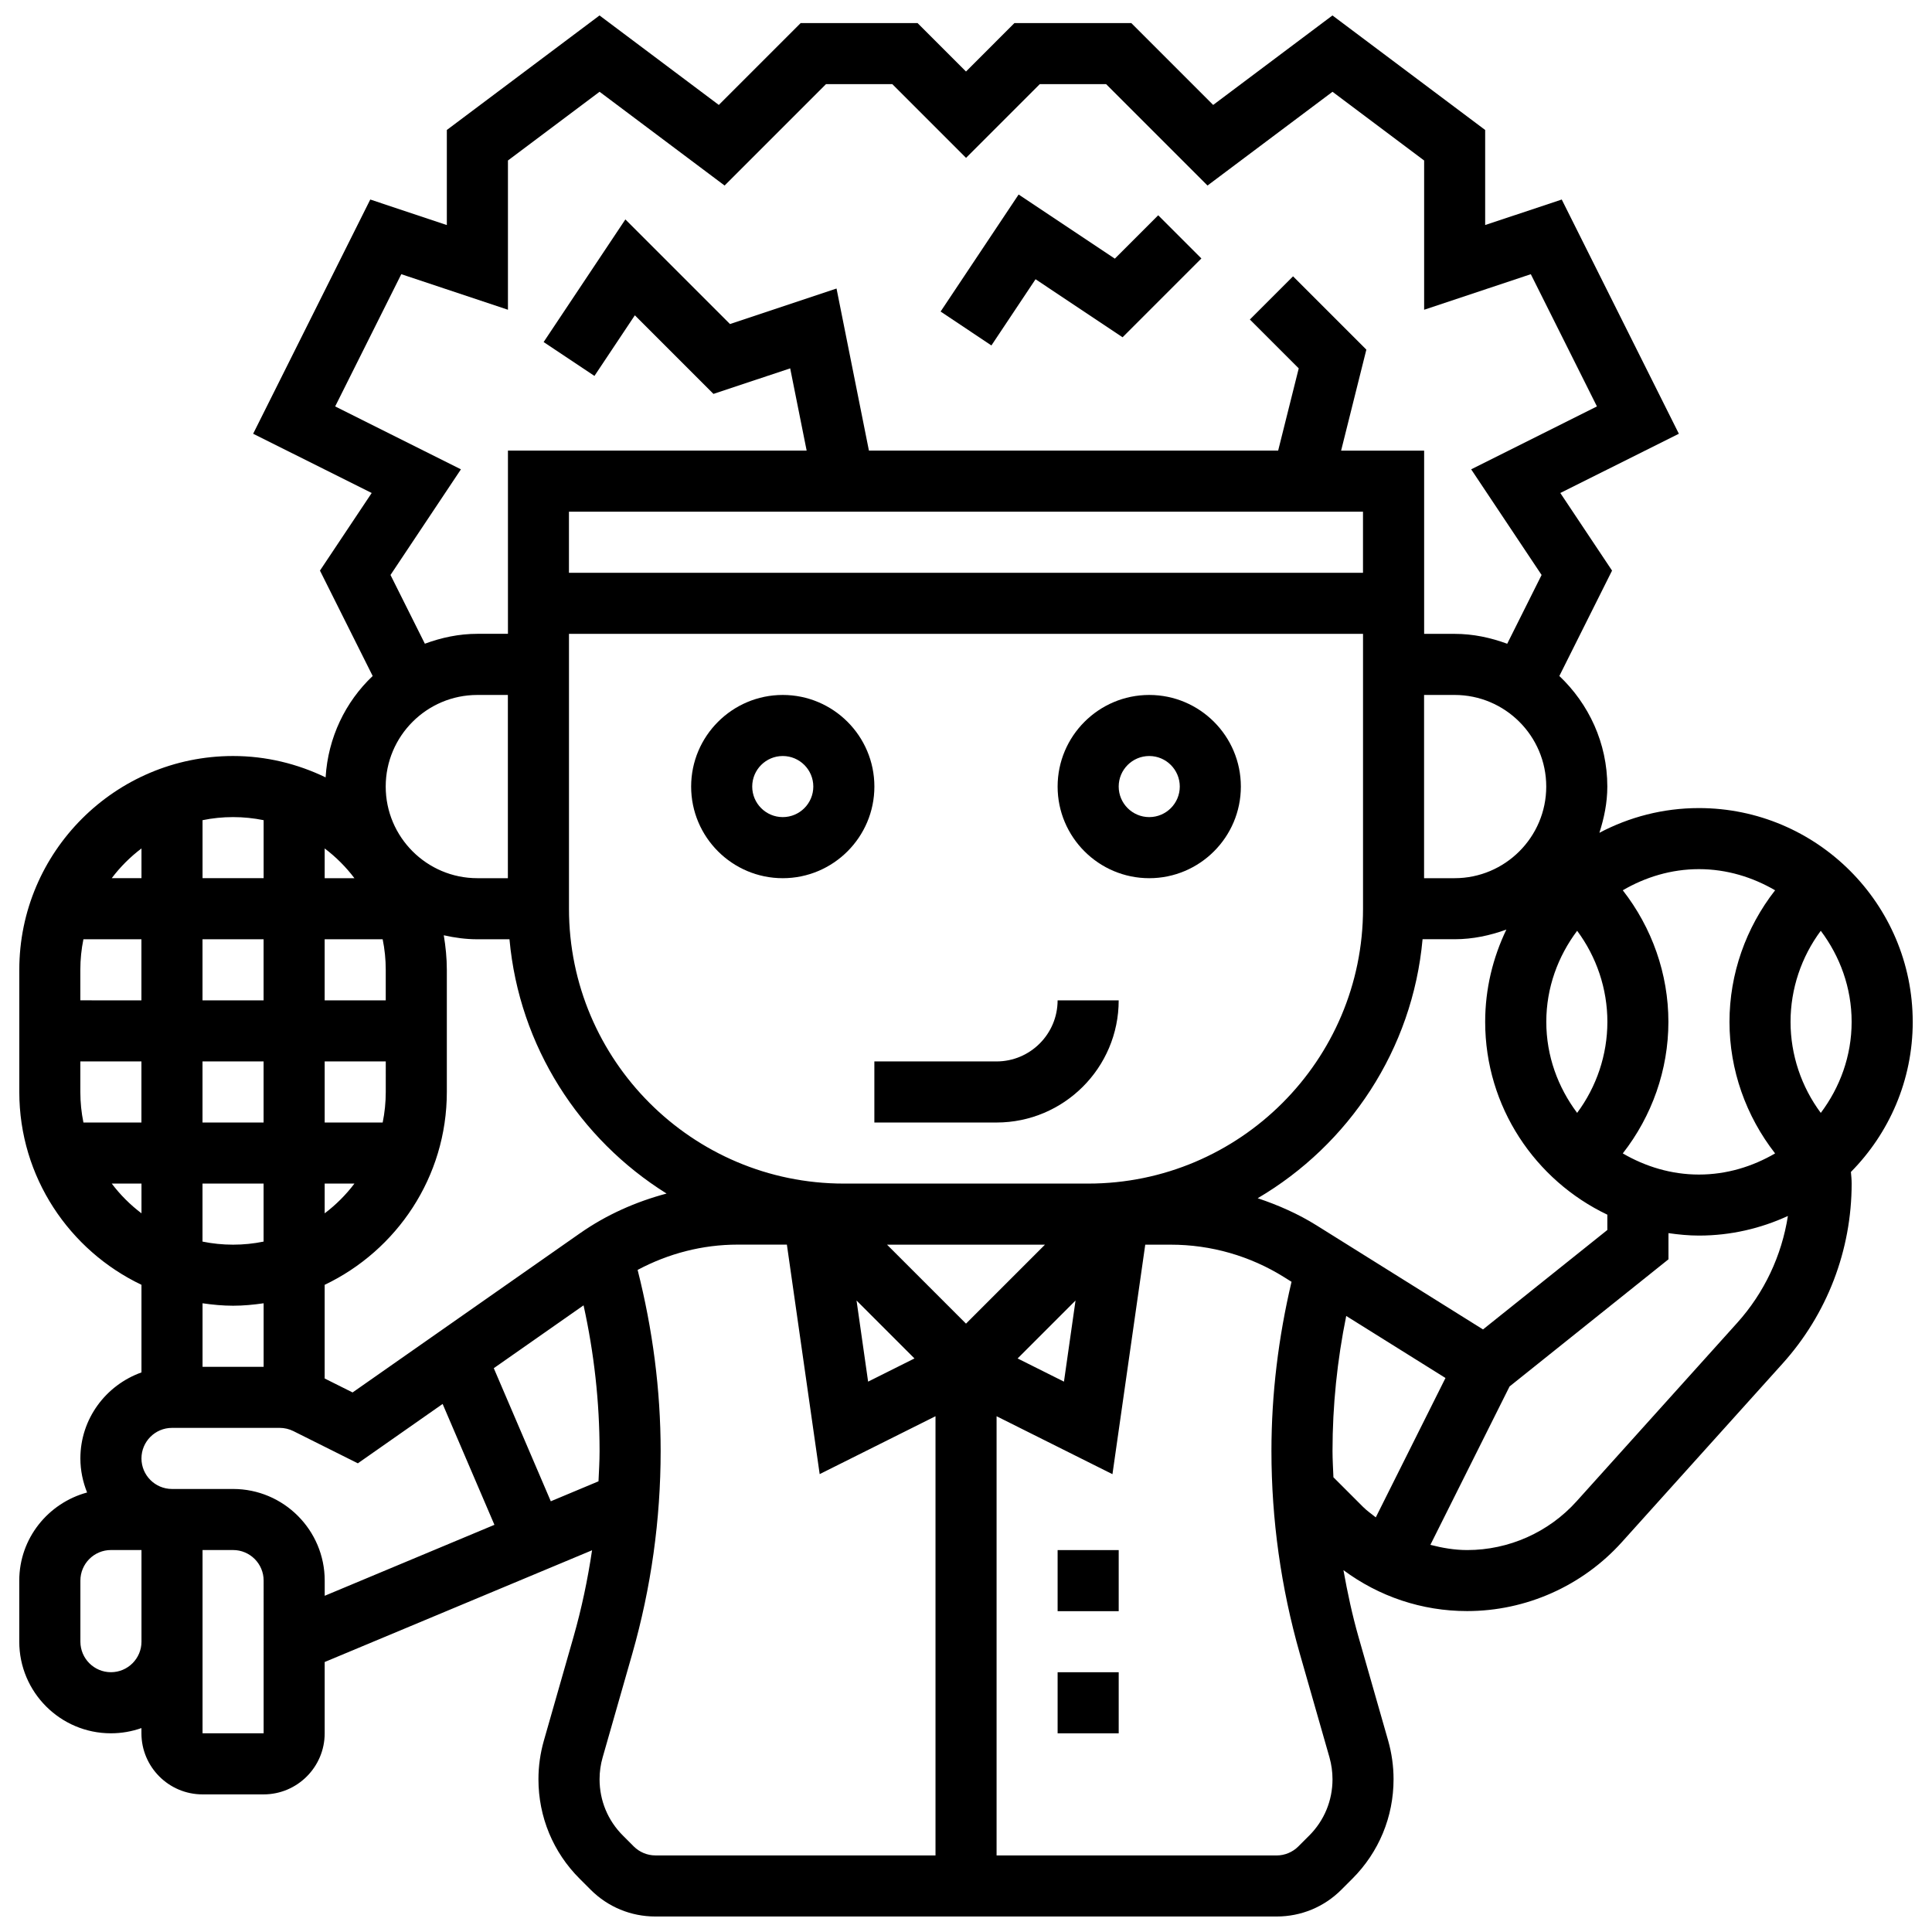 <?xml version="1.0" encoding="UTF-8"?>
<!-- Uploaded to: ICON Repo, www.svgrepo.com, Generator: ICON Repo Mixer Tools -->
<svg width="800px" height="800px" version="1.1" viewBox="144 144 512 512" xmlns="http://www.w3.org/2000/svg">
 <defs>
  <clipPath id="a">
   <path d="m149 148.09h502v503.81h-502z"/>
  </clipPath>
 </defs>
 <g clip-path="url(#a)">
  <path d="m650.89 414.8c0-31.242-25.422-56.652-56.652-56.652-9.527 0-18.492 2.387-26.383 6.555 1.246-3.891 2.102-7.957 2.102-12.254 0-11.551-4.93-21.926-12.715-29.305l13.969-27.93-13.711-20.566 31.418-15.699-31.039-62.074-20.293 6.762v-25.191l-40.469-30.352-31.613 23.715-21.691-21.691h-30.98l-12.832 12.836-12.836-12.836h-30.98l-21.691 21.691-31.613-23.715-40.465 30.352v25.195l-20.289-6.766-31.039 62.074 31.418 15.699-13.711 20.566 13.969 27.93c-7.227 6.848-11.832 16.316-12.473 26.871-7.438-3.594-15.734-5.664-24.523-5.664-31.23 0-56.652 25.414-56.652 56.652v32.375c0 22.539 13.266 41.996 32.375 51.109v23.219c-9.395 3.352-16.188 12.254-16.188 22.789 0 3.195 0.656 6.231 1.781 9.031-10.328 2.801-17.977 12.156-17.977 23.348v16.188c0 13.387 10.895 24.281 24.281 24.281 2.84 0 5.566-0.492 8.094-1.383v1.383c0 8.926 7.258 16.188 16.188 16.188h16.188c8.926 0 16.188-7.258 16.188-16.188v-18.891l70.855-29.613c-1.148 7.738-2.762 15.41-4.914 22.961l-7.859 27.492c-0.949 3.328-1.434 6.773-1.434 10.23 0 9.961 3.875 19.336 10.926 26.367l2.891 2.891c4.582 4.59 10.684 7.113 17.164 7.113h164.65c6.484 0 12.586-2.523 17.164-7.113l2.891-2.891c7.043-7.043 10.926-16.406 10.926-26.375 0-3.457-0.484-6.902-1.434-10.246l-7.859-27.484c-1.66-5.828-2.922-11.734-3.988-17.684 9.438 7.008 20.801 10.852 32.77 10.852 15.621 0 30.559-6.66 41.008-18.266l42.57-47.297c11.828-13.113 18.332-30.066 18.332-47.727 0-1.035-0.098-2.055-0.195-3.082 10.121-10.238 16.383-24.289 16.383-39.781zm-16.188 0c0 9.074-3.109 17.375-8.176 24.133-5.148-6.93-8.012-15.379-8.012-24.133 0-8.75 2.863-17.207 8.012-24.133 5.07 6.758 8.176 15.051 8.176 24.133zm-20.281-34.867c-7.734 9.898-12.09 22.145-12.09 34.867 0 12.723 4.363 24.969 12.09 34.867-5.965 3.473-12.805 5.602-20.184 5.602-7.383 0-14.219-2.137-20.184-5.602 7.734-9.898 12.09-22.145 12.09-34.867 0-12.723-4.363-24.969-12.09-34.867 5.965-3.473 12.805-5.602 20.184-5.602 7.383 0.004 14.219 2.133 20.184 5.602zm-77.41 116.38-44.133-27.59c-4.894-3.059-10.164-5.367-15.578-7.18 24.133-14.188 41.043-39.359 43.695-68.641l8.496 0.004c4.832 0 9.414-0.996 13.711-2.559-3.562 7.422-5.617 15.684-5.617 24.449 0 22.539 13.266 41.996 32.375 51.109v4.055zm-239.31-25.484-60.262 42.184-7.398-3.699v-24.82c19.109-9.113 32.375-28.57 32.375-51.109v-32.375c0-3.125-0.316-6.168-0.809-9.152 2.875 0.648 5.836 1.059 8.902 1.059h8.508c2.582 28.441 18.598 52.996 41.633 67.387-8.148 2.176-15.918 5.606-22.949 10.527zm-132.41-37.449v-8.094h16.188v16.188h-15.371c-0.535-2.613-0.816-5.324-0.816-8.094zm0.816-40.465h15.371v16.188l-16.188-0.004v-8.094c0-2.766 0.281-5.477 0.816-8.09zm104.39-64.746h8.094v48.559h-8.094c-13.387 0-24.281-10.895-24.281-24.281 0.004-13.387 10.895-24.277 24.281-24.277zm234.71-48.562v16.188h-210.43v-16.188zm48.562 72.84c0 13.387-10.895 24.281-24.281 24.281h-8.094v-48.559h8.094c13.387 0 24.281 10.891 24.281 24.277zm-153.77 142.33-20.93-20.93h41.859zm32.371-37.117h-64.746c-40.168 0-72.84-32.68-72.84-72.84v-72.84h210.43v72.84c0 40.16-32.672 72.84-72.84 72.84zm-186.14-24.281c0 2.769-0.285 5.481-0.816 8.094h-15.371v-16.188h16.188zm-8.305-56.652h-7.883v-7.883c2.984 2.258 5.625 4.894 7.883 7.883zm7.484 16.188c0.535 2.613 0.816 5.324 0.816 8.094v8.094h-16.188v-16.188zm-31.555 16.184h-16.188v-16.188h16.188zm-16.188 16.188h16.188v16.188h-16.188zm16.188 32.375v15.371c-2.613 0.535-5.324 0.816-8.094 0.816-2.769 0-5.481-0.285-8.094-0.816v-15.371zm16.188 0h7.883c-2.258 2.988-4.906 5.625-7.883 7.883zm156.3 46.34-12.285 6.144-3.066-21.496zm42.684-15.352-3.066 21.496-12.285-6.144zm132.93-49.727c-5.066-6.758-8.172-15.051-8.172-24.125s3.109-17.375 8.176-24.133c5.148 6.93 8.012 15.379 8.012 24.133-0.004 8.75-2.867 17.199-8.016 24.125zm-314.47-142.55 18.664-27.996-33.328-16.672 17.523-35.043 28.266 9.422v-39.555l24.281-18.211 33.133 24.848 26.871-26.871h17.578l19.539 19.539 19.539-19.539h17.578l26.871 26.871 33.129-24.844 24.281 18.211v39.551l28.27-9.422 17.523 35.043-33.328 16.672 18.664 27.996-9.113 18.227c-4.363-1.609-9.008-2.621-13.922-2.621h-8.094v-48.559h-22.004l6.691-26.766-19.426-19.426-11.445 11.445 12.949 12.949-5.453 21.793h-108.45l-8.586-42.953-28.23 9.414-27.727-27.727-21.664 32.496 13.469 8.977 10.707-16.066 20.832 20.832 20.332-6.773 4.363 21.797-79.16-0.004v48.559h-8.094c-4.914 0-9.559 1.012-13.922 2.621zm-33.621 64.98v15.371h-16.188v-15.371c2.613-0.535 5.324-0.816 8.094-0.816 2.769 0 5.481 0.285 8.094 0.816zm-32.371 7.488v7.883h-7.883c2.258-2.988 4.894-5.625 7.883-7.883zm-7.883 88.816h7.883v7.883c-2.988-2.258-5.625-4.898-7.883-7.883zm32.16 32.371c2.75 0 5.438-0.266 8.094-0.648v16.836h-16.188v-16.836c2.656 0.383 5.344 0.648 8.094 0.648zm-24.277 89.027c0 4.461-3.625 8.094-8.094 8.094s-8.094-3.633-8.094-8.094v-16.188c0-4.461 3.625-8.094 8.094-8.094h8.094zm32.371 24.281h-16.188v-48.562h8.094c4.469 0 8.094 3.633 8.094 8.094zm-8.094-64.746h-16.188c-4.469 0-8.094-3.633-8.094-8.094 0-4.461 3.625-8.094 8.094-8.094h28.555c1.246 0 2.5 0.301 3.609 0.852l17.086 8.539 22.469-15.734 13.727 32.035-44.977 18.805v-4.031c0-13.383-10.895-24.277-24.281-24.277zm84.195 3.262-15.109-35.27 23.793-16.656c2.793 12.664 4.242 25.605 4.242 38.602 0 2.688-0.16 5.359-0.285 8.035zm22 91.484-2.891-2.898c-3.992-3.981-6.184-9.273-6.184-14.922 0-1.957 0.273-3.91 0.816-5.793l7.859-27.484c4.984-17.477 7.512-35.547 7.512-53.711 0-16.211-2.129-32.309-6.102-47.992 8.148-4.34 17.164-6.703 26.516-6.703h13.039l8.691 60.82 30.695-15.34v116.39h-74.23c-2.133 0-4.211-0.863-5.723-2.371zm178.98-2.887-2.891 2.891c-1.512 1.504-3.594 2.371-5.723 2.371l-74.227-0.004v-116.39l30.707 15.352 8.691-60.82h6.781c10.625 0 21.012 2.977 30.02 8.609l1.965 1.23c-3.473 14.699-5.324 29.742-5.324 44.844 0 18.16 2.535 36.234 7.519 53.707l7.859 27.477c0.531 1.895 0.805 3.848 0.805 5.805 0 5.648-2.191 10.941-6.184 14.934zm6.184-101.92c0-12.027 1.238-24.02 3.633-35.789l26.305 16.438-18.469 36.938c-1.125-0.906-2.316-1.715-3.352-2.75l-7.875-7.875c-0.086-2.32-0.242-4.637-0.242-6.961zm107.24-33.957-42.57 47.297c-7.383 8.207-17.949 12.91-28.98 12.91-3.352 0-6.598-0.566-9.754-1.383l20.984-41.973 42.109-33.695v-6.938c2.656 0.379 5.34 0.648 8.094 0.648 8.41 0 16.371-1.895 23.559-5.195-1.641 10.488-6.246 20.332-13.441 28.328z"/>
 </g>
 <path d="m351.44 328.17c-13.387 0-24.281 10.895-24.281 24.281s10.895 24.281 24.281 24.281 24.281-10.895 24.281-24.281c0-13.391-10.895-24.281-24.281-24.281zm0 32.371c-4.469 0-8.094-3.633-8.094-8.094 0-4.461 3.625-8.094 8.094-8.094s8.094 3.633 8.094 8.094c0 4.461-3.625 8.094-8.094 8.094z"/>
 <path d="m448.56 328.17c-13.387 0-24.281 10.895-24.281 24.281s10.895 24.281 24.281 24.281c13.387 0 24.281-10.895 24.281-24.281 0-13.391-10.895-24.281-24.281-24.281zm0 32.371c-4.469 0-8.094-3.633-8.094-8.094 0-4.461 3.625-8.094 8.094-8.094s8.094 3.633 8.094 8.094c0 4.461-3.625 8.094-8.094 8.094z"/>
 <path d="m408.09 425.29h-32.375v16.188h32.375c17.855 0 32.375-14.52 32.375-32.375h-16.188c-0.004 8.93-7.262 16.188-16.188 16.188z"/>
 <path d="m424.28 587.16h16.188v16.188h-16.188z"/>
 <path d="m424.28 554.79h16.188v16.188h-16.188z"/>
 <path d="m418.43 218 23.066 15.379 20.883-20.883-11.445-11.445-11.492 11.492-25.496-16.996-20.676 31.016 13.465 8.984z"/>
</svg>